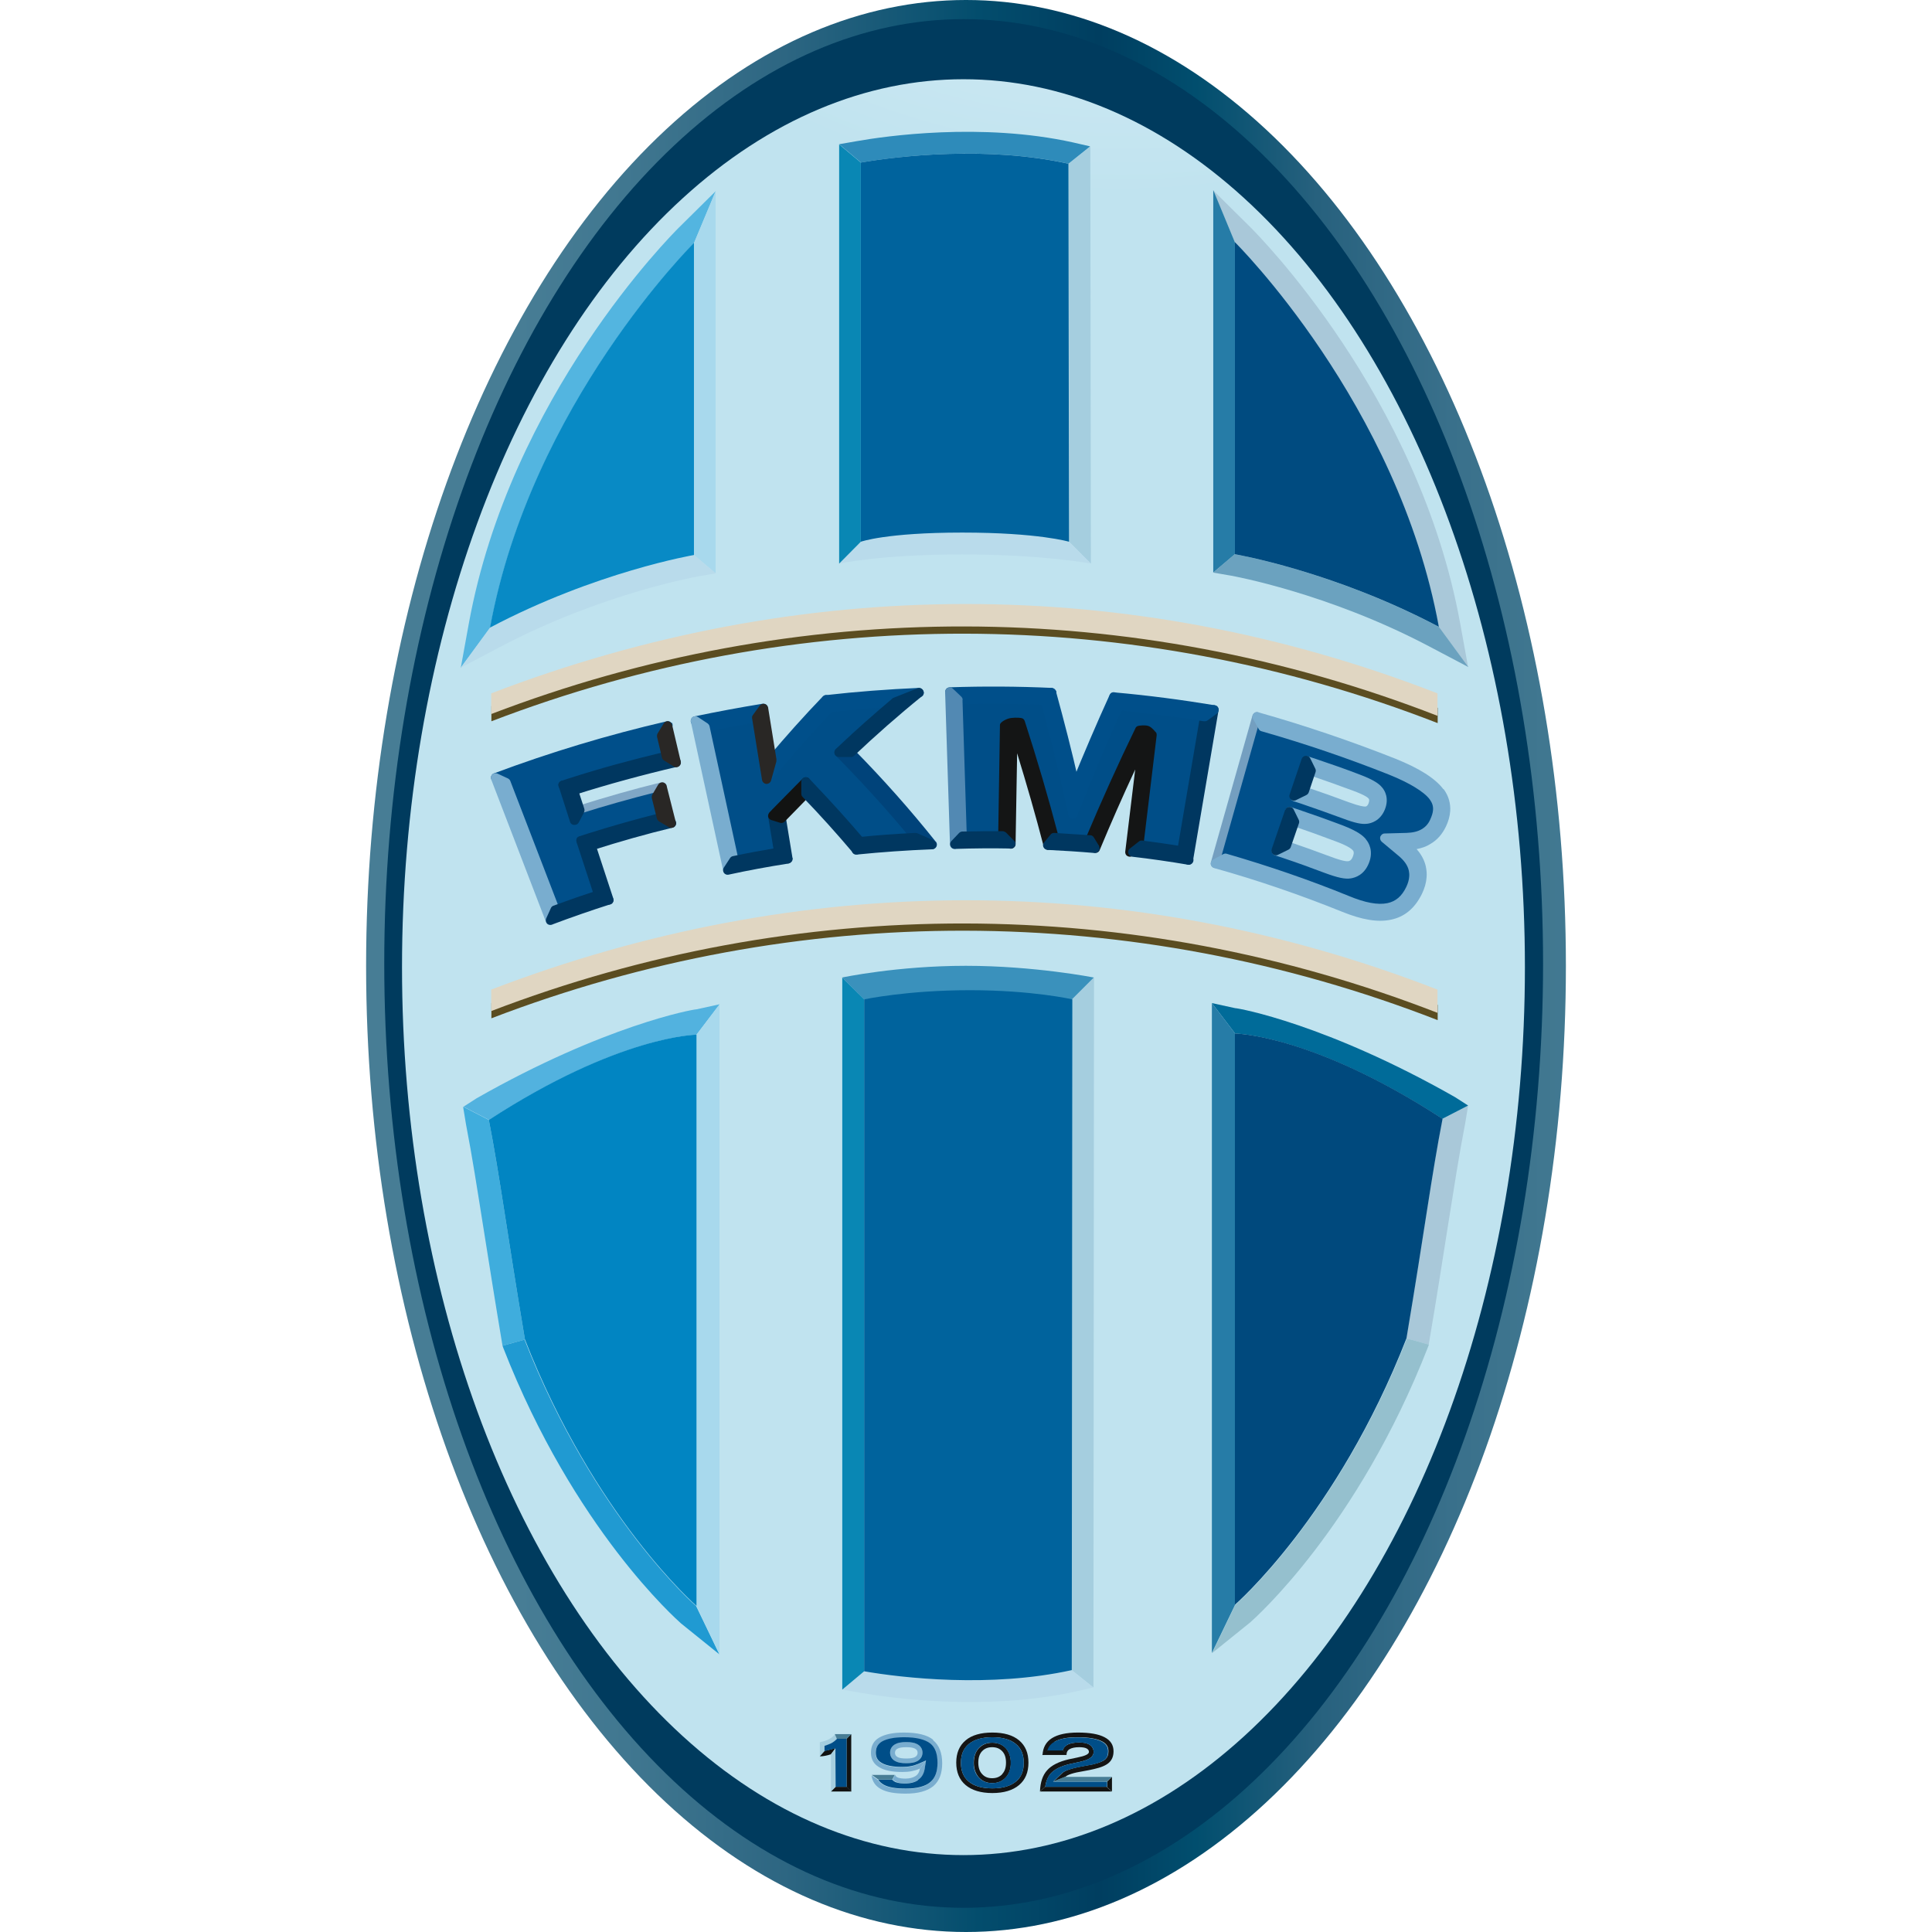 <?xml version="1.0" encoding="utf-8"?>
<svg xmlns="http://www.w3.org/2000/svg" height="99" viewBox="0 0 99 99" width="99">
  <defs>
    <style>.gb{fill:#2d6085;}.gb,.gc,.gd,.ge,.gf,.gg,.gh,.gi,.gj,.gk,.gl,.gm,.gn,.go,.gp,.gq,.gr,.gs,.gt,.gu,.gv,.gw,.gx,.gy,.gz,.ha,.hb,.hc,.hd,.he,.hf,.hg,.hh,.hi,.hj,.hk,.hl,.hm,.hn,.ho,.hp,.hq,.hr,.hs,.ht,.hu,.hv,.hw,.hx,.hy,.hz,.ia,.ib,.ic,.id,.ie,.if,.ig,.ih,.ii,.ij,.ik,.il,.im,.in,.io,.ip,.iq,.ir,.is,.it,.iu,.iv,.iw,.ix,.iy,.iz,.ja,.jb,.jc,.jd,.je{stroke-width:0px;}.gc{fill:#53b5e0;}.gd{fill:#b9dbeb;}.ge{fill:#121312;}.gf{fill:none;}.gg{fill:#3a91bc;}.gh{fill:#a8d9ed;}.gi{fill:#004b72;}.gj{fill:#004b80;}.gk{fill:#3faddd;}.gl{fill:#267ca7;}.gm{fill:#5289b3;}.gn{fill:#6ba2bf;}.go{fill:#209ad2;}.gp{fill:#004e88;}.gq{fill:#80a7c6;}.gr{fill:#006b99;}.gs{fill:#111211;}.gt{fill:#00437a;}.gu{fill:#477d95;}.gv{fill:#00497d;}.gw{fill:#2e8bba;}.gx{fill:#0185c2;}.gy{fill:#088ac5;}.gz{fill:#00639d;}.ha{fill:#00335b;}.hb{fill:#141515;}.hc{fill:#004f8a;}.hd{fill:#003760;}.he{fill:#a9c8d9;}.hf{fill:#749fc0;}.hg{fill:#95c0ce;}.hh{fill:#003b5e;}.hi{fill:#fff;}.jf{opacity:0;}.hj{fill:#0987b4;}.hk{fill:#52b2df;}.hl{fill:url(#es);}.hm{fill:url(#fr);}.hn{fill:url(#fb);}.ho{fill:url(#fx);}.hp{fill:url(#fv);}.hq{fill:url(#fl);}.hr{fill:url(#fj);}.hs{fill:url(#ek);}.ht{fill:url(#ee);}.hu{fill:url(#eg);}.hv{fill:url(#ez);}.hw{fill:url(#eu);}.hx{fill:url(#ei);}.hy{fill:url(#ew);}.hz{fill:url(#fz);}.ia{fill:url(#ft);}.ib{fill:url(#fd);}.ic{fill:url(#ff);}.id{fill:url(#fh);}.ie{fill:url(#ec);}.if{fill:url(#dn);}.ig{fill:url(#db);}.ih{fill:url(#dh);}.ii{fill:url(#dj);}.ij{fill:url(#df);}.ik{fill:url(#dd);}.il{fill:url(#dv);}.im{fill:url(#dt);}.in{fill:url(#dx);}.io{fill:url(#dr);}.ip{fill:url(#bd);}.iq{fill:url(#bf);}.ir{fill:url(#bm);}.is{fill:url(#bh);}.it{fill:url(#bk);}.iu{fill:url(#cl);}.iv{fill:url(#by);}.iw{fill:url(#bv);}.ix{fill:url(#cb);}.iy{fill:url(#ci);}.iz{fill:url(#cd);}.ja{fill:url(#cn);}.jb{fill:url(#cz);}.jc{fill:url(#f);}.jd{fill:url(#j);}.je{fill:#a5cedf;}</style>
    <linearGradient gradientTransform="translate(-831.26 8562.39) scale(.55 -.55)" gradientUnits="userSpaceOnUse" id="f" x1="1559.66" x2="1672.47" y1="15619.86" y2="15619.86">
      <stop offset="0" stop-color="#477d95"/>
      <stop offset=".09" stop-color="#407790"/>
      <stop offset=".22" stop-color="#2d6682"/>
      <stop offset=".38" stop-color="#034d6d"/>
      <stop offset=".48" stop-color="#003e60"/>
      <stop offset=".56" stop-color="#014e6e"/>
      <stop offset=".66" stop-color="#27617e"/>
      <stop offset=".77" stop-color="#39708b"/>
      <stop offset=".88" stop-color="#437a92"/>
      <stop offset="1" stop-color="#477d95"/>
    </linearGradient>
    <radialGradient cx="1615.83" cy="15619.76" fx="1615.83" fy="15619.76" gradientTransform="translate(-831.26 8562.39) scale(.55 -.55)" gradientUnits="userSpaceOnUse" id="j" r="69.84">
      <stop offset="0" stop-color="#e9f5fb"/>
      <stop offset=".28" stop-color="#e4f3f9"/>
      <stop offset=".67" stop-color="#d3ebf5"/>
      <stop offset="1" stop-color="#c0e3ef"/>
    </radialGradient>
    <linearGradient gradientTransform="translate(-831.26 8562.39) scale(.55 -.55)" gradientUnits="userSpaceOnUse" id="bd" x1="1607.14" x2="1613.85" y1="15544.94" y2="15544.94">
      <stop offset="0" stop-color="#79adcf"/>
      <stop offset=".06" stop-color="#73a7ca"/>
      <stop offset=".13" stop-color="#6595ba"/>
      <stop offset=".22" stop-color="#4f7ba1"/>
      <stop offset=".32" stop-color="#315a82"/>
      <stop offset=".42" stop-color="#003a63"/>
      <stop offset=".43" stop-color="#003760"/>
      <stop offset=".98" stop-color="#141515"/>
    </linearGradient>
    <linearGradient href="#bd" id="bf" x1="1608.92" x2="1611.97" y1="15545.89" y2="15545.89"/>
    <linearGradient gradientTransform="translate(-831.26 8562.39) scale(.55 -.55)" gradientUnits="userSpaceOnUse" id="bh" x1="1609.14" x2="1612.29" y1="15544.07" y2="15544.07">
      <stop offset="0" stop-color="#79adcf"/>
      <stop offset=".2" stop-color="#78abcd"/>
      <stop offset=".29" stop-color="#73a4c4"/>
      <stop offset=".35" stop-color="#6c98b5"/>
      <stop offset=".4" stop-color="#6287a0"/>
      <stop offset=".45" stop-color="#557387"/>
      <stop offset=".49" stop-color="#465c6c"/>
      <stop offset=".53" stop-color="#36444f"/>
      <stop offset=".57" stop-color="#252c33"/>
      <stop offset=".58" stop-color="#1e242a"/>
      <stop offset=".84" stop-color="#004f8a"/>
      <stop offset="1" stop-color="#79adcf"/>
    </linearGradient>
    <linearGradient href="#bd" id="bk" x1="1625.55" x2="1625.55" y1="15546.87" y2="15542.25"/>
    <linearGradient href="#bd" id="bm" x1="1625.26" x2="1627.62" y1="15547.94" y2="15543.85"/>
    <radialGradient cx="1615.91" cy="15619.74" fx="1615.91" fy="15619.74" gradientTransform="translate(-831.26 8562.39) scale(.55 -.55)" gradientUnits="userSpaceOnUse" id="bv" r="31.65">
      <stop offset="0" stop-color="#49422c"/>
      <stop offset=".29" stop-color="#4c432b"/>
      <stop offset=".67" stop-color="#534727"/>
      <stop offset="1" stop-color="#5b4d21"/>
    </radialGradient>
    <radialGradient cx="1615.92" cy="15620.75" fx="1615.92" fy="15620.75" gradientTransform="translate(-831.26 8562.39) scale(.55 -.55)" gradientUnits="userSpaceOnUse" id="by" r="31.68">
      <stop offset="0" stop-color="#ceb135"/>
      <stop offset=".13" stop-color="#cfb23c"/>
      <stop offset=".29" stop-color="#d0b54d"/>
      <stop offset=".49" stop-color="#d4bc67"/>
      <stop offset=".7" stop-color="#d8c589"/>
      <stop offset=".92" stop-color="#ded1b3"/>
      <stop offset="1" stop-color="#e0d6c2"/>
    </radialGradient>
    <linearGradient href="#bd" id="cb" x1="1616.22" x2="1620.85" y1="15547.26" y2="15542.63"/>
    <linearGradient href="#bd" id="cd" x1="1615.26" x2="1621.81" y1="15546.14" y2="15543.75"/>
    <radialGradient cy="15647.66" fy="15647.66" href="#bv" id="ci" r="31.65"/>
    <radialGradient cy="15648.63" fy="15648.63" href="#by" id="cl" r="31.68"/>
    <linearGradient gradientTransform="translate(-831.26 8562.39) scale(.55 -.55)" gradientUnits="userSpaceOnUse" id="cn" x1="1652.78" x2="1651.86" y1="15641.56" y2="15639.02">
      <stop offset=".26" stop-color="#79adcf"/>
      <stop offset=".57" stop-color="#78accf"/>
      <stop offset=".69" stop-color="#72a6cb"/>
      <stop offset=".77" stop-color="#689cc4"/>
      <stop offset=".83" stop-color="#5a8fba"/>
      <stop offset=".89" stop-color="#467eae"/>
      <stop offset=".94" stop-color="#2c6a9f"/>
      <stop offset=".98" stop-color="#00558e"/>
      <stop offset="1" stop-color="#004f8a"/>
    </linearGradient>
    <linearGradient gradientTransform="translate(-831.26 8562.39) scale(.55 -.55)" gradientUnits="userSpaceOnUse" id="cz" x1="1579.42" x2="1588.79" y1="15632.49" y2="15632.49">
      <stop offset=".13" stop-color="#003760"/>
      <stop offset="1" stop-color="#292725"/>
    </linearGradient>
    <linearGradient gradientTransform="translate(-831.26 8562.39) scale(.55 -.55)" gradientUnits="userSpaceOnUse" id="db" x1="1587.27" x2="1587.88" y1="15637.09" y2="15633.02">
      <stop offset="0" stop-color="#003760"/>
      <stop offset=".94" stop-color="#292725"/>
    </linearGradient>
    <linearGradient href="#cz" id="dd" x1="1577.74" x2="1589.25" y1="15637.97" y2="15637.97"/>
    <linearGradient gradientTransform="translate(-831.26 8562.39) scale(.55 -.55)" gradientUnits="userSpaceOnUse" id="df" x1="1579.36" x2="1580.03" y1="15641.85" y2="15639.65">
      <stop offset="0" stop-color="#b8d6e3"/>
      <stop offset=".41" stop-color="#b7d5e2"/>
      <stop offset=".55" stop-color="#b0cfdf"/>
      <stop offset=".66" stop-color="#a4c3d7"/>
      <stop offset=".74" stop-color="#94b3ce"/>
      <stop offset=".81" stop-color="#7e9fc1"/>
      <stop offset=".88" stop-color="#6388b1"/>
      <stop offset=".93" stop-color="#3f6ea0"/>
      <stop offset=".98" stop-color="#00558e"/>
      <stop offset="1" stop-color="#004f8a"/>
    </linearGradient>
    <linearGradient gradientTransform="translate(-831.26 8562.39) scale(.55 -.55)" gradientUnits="userSpaceOnUse" id="dh" x1="1587.96" x2="1588.28" y1="15642.7" y2="15638.27">
      <stop offset="0" stop-color="#003760"/>
      <stop offset=".62" stop-color="#292725"/>
    </linearGradient>
    <linearGradient gradientTransform="translate(-831.26 8562.39) scale(.55 -.55)" gradientUnits="userSpaceOnUse" id="dj" x1="1571.38" x2="1577.85" y1="15630.86" y2="15630.86">
      <stop offset="0" stop-color="#79adcf"/>
      <stop offset=".43" stop-color="#78accf"/>
      <stop offset=".58" stop-color="#72a6cb"/>
      <stop offset=".69" stop-color="#689cc4"/>
      <stop offset=".78" stop-color="#5a8fba"/>
      <stop offset=".85" stop-color="#467eae"/>
      <stop offset=".92" stop-color="#2c6a9f"/>
      <stop offset=".98" stop-color="#00558e"/>
      <stop offset="1" stop-color="#004f8a"/>
    </linearGradient>
    <linearGradient href="#db" id="dn" x1="1576.54" x2="1582.92" y1="15625.36" y2="15625.36"/>
    <linearGradient href="#df" id="dr" x1="1593.25" x2="1593.98" y1="15646.78" y2="15642.62"/>
    <linearGradient href="#dj" id="dt" x1="1590.2" x2="1594.69" y1="15635.89" y2="15635.89"/>
    <linearGradient href="#db" id="dv" x1="1593.24" x2="1599.76" y1="15629.72" y2="15629.72"/>
    <linearGradient href="#dh" id="dx" x1="1597.46" x2="1599.76" y1="15631.97" y2="15631.97"/>
    <linearGradient href="#db" id="ec" x1="1605.34" x2="1613.31" y1="15631.37" y2="15631.37"/>
    <linearGradient href="#df" id="ee" x1="1607.17" x2="1607.35" y1="15647.05" y2="15644.5"/>
    <linearGradient gradientTransform="translate(-831.26 8562.39) scale(.55 -.55)" gradientUnits="userSpaceOnUse" id="eg" x1="1598.91" x2="1601.73" y1="15642.19" y2="15639.82">
      <stop offset="0" stop-color="#b8d6e3"/>
      <stop offset=".12" stop-color="#b2d0e0"/>
      <stop offset=".29" stop-color="#a1c0d6"/>
      <stop offset=".48" stop-color="#85a5c5"/>
      <stop offset=".69" stop-color="#5c83af"/>
      <stop offset=".91" stop-color="#215d94"/>
      <stop offset="1" stop-color="#004f8a"/>
    </linearGradient>
    <linearGradient href="#dh" id="ei" x1="1596.11" x2="1597.43" y1="15641.08" y2="15640.68"/>
    <linearGradient href="#dh" id="ek" x1="1603.69" x2="1612.08" y1="15642.75" y2="15642.75"/>
    <linearGradient href="#db" id="es" x1="1635.93" x2="1639.82" y1="15636.88" y2="15636.88"/>
    <linearGradient href="#df" id="eu" x1="1635.02" x2="1634.59" y1="15647.23" y2="15643.78"/>
    <linearGradient href="#df" id="ew" x1="1619.32" x2="1619.32" y1="15648.37" y2="15645.06"/>
    <linearGradient href="#eg" id="ez" x1="1626.99" x2="1628.52" y1="15640.19" y2="15639.42"/>
    <linearGradient gradientTransform="translate(-831.26 8562.39) scale(.55 -.55)" gradientUnits="userSpaceOnUse" id="fb" x1="1630.57" x2="1624.24" y1="15644.13" y2="15639.14">
      <stop offset="0" stop-color="#b8d6e3"/>
      <stop offset=".17" stop-color="#b5d3e2"/>
      <stop offset=".33" stop-color="#abc9db"/>
      <stop offset=".48" stop-color="#99b8d1"/>
      <stop offset=".62" stop-color="#7fa0c1"/>
      <stop offset=".76" stop-color="#5e84af"/>
      <stop offset=".9" stop-color="#326599"/>
      <stop offset="1" stop-color="#004f8a"/>
    </linearGradient>
    <linearGradient gradientTransform="translate(-831.26 8562.39) scale(.55 -.55)" gradientUnits="userSpaceOnUse" id="fd" x1="1619.09" x2="1624.78" y1="15637.01" y2="15637.01">
      <stop offset="0" stop-color="#141515"/>
      <stop offset=".22" stop-color="#003760"/>
      <stop offset=".29" stop-color="#17466f"/>
      <stop offset=".43" stop-color="#3d6a90"/>
      <stop offset=".56" stop-color="#5b8db0"/>
      <stop offset=".69" stop-color="#74accc"/>
      <stop offset=".81" stop-color="#87c2e1"/>
      <stop offset=".91" stop-color="#93d1ee"/>
      <stop offset="1" stop-color="#97d6f2"/>
    </linearGradient>
    <linearGradient href="#db" id="ff" x1="1614.55" x2="1620.71" y1="15631.71" y2="15631.71"/>
    <linearGradient href="#bd" id="fh" x1="1634.31" x2="1626.54" y1="15636.31" y2="15636.31"/>
    <linearGradient href="#db" id="fj" x1="1623.32" x2="1628.64" y1="15631.44" y2="15631.44"/>
    <linearGradient href="#db" id="fl" x1="1631.29" x2="1637.42" y1="15630.52" y2="15630.52"/>
    <linearGradient gradientTransform="translate(-1062.91 8620.32) rotate(4.47) scale(.55 -.55)" gradientUnits="userSpaceOnUse" id="fr" x1="843.87" x2="842.57" y1="15853.64" y2="15859.54">
      <stop offset="0" stop-color="#79adcf"/>
      <stop offset=".07" stop-color="#75a8cb"/>
      <stop offset=".16" stop-color="#6a9bbf"/>
      <stop offset=".24" stop-color="#5886ac"/>
      <stop offset=".33" stop-color="#416c93"/>
      <stop offset=".43" stop-color="#244f77"/>
      <stop offset=".51" stop-color="#003760"/>
      <stop offset=".79" stop-color="#141515"/>
    </linearGradient>
    <linearGradient href="#fr" id="ft" x1="841.57" x2="844.07" y1="15847.8" y2="15855.86"/>
    <linearGradient gradientTransform="translate(-1062.91 8620.32) rotate(4.47) scale(.55 -.55)" gradientUnits="userSpaceOnUse" id="fv" x1="839.43" x2="845.91" y1="15869.8" y2="15837.43">
      <stop offset="0" stop-color="#79adcf"/>
      <stop offset=".02" stop-color="#6397c0"/>
      <stop offset=".05" stop-color="#336ea2"/>
      <stop offset=".08" stop-color="#005790"/>
      <stop offset=".09" stop-color="#004f8a"/>
      <stop offset=".12" stop-color="#195e96"/>
      <stop offset=".17" stop-color="#477eae"/>
      <stop offset=".22" stop-color="#6397c0"/>
      <stop offset=".26" stop-color="#73a7cb"/>
      <stop offset=".29" stop-color="#79adcf"/>
      <stop offset=".39" stop-color="#78abcd"/>
      <stop offset=".43" stop-color="#73a4c4"/>
      <stop offset=".46" stop-color="#6c98b5"/>
      <stop offset=".49" stop-color="#6287a0"/>
      <stop offset=".51" stop-color="#557387"/>
      <stop offset=".54" stop-color="#465c6c"/>
      <stop offset=".56" stop-color="#36444f"/>
      <stop offset=".57" stop-color="#252c33"/>
      <stop offset=".58" stop-color="#1e242a"/>
      <stop offset=".84" stop-color="#004f8a"/>
      <stop offset="1" stop-color="#79adcf"/>
    </linearGradient>
    <linearGradient gradientTransform="translate(-1062.91 8620.32) rotate(4.47) scale(.55 -.55)" href="#dh" id="fx" x1="837.64" x2="840.03" y1="15851.71" y2="15851.71"/>
    <linearGradient gradientTransform="translate(-1062.91 8620.32) rotate(4.47) scale(.55 -.55)" gradientUnits="userSpaceOnUse" id="fz" x1="838.92" x2="841.21" y1="15856.78" y2="15856.78">
      <stop offset=".14" stop-color="#003760"/>
      <stop offset=".62" stop-color="#292725"/>
    </linearGradient>
  </defs>
  <g id="a">
    <g class="jf">
      <rect class="hi" height="99" width="99" x="0" y="-.05"/>
    </g>
  </g>
  <g id="b">
    <g id="d">
      <g id="e">
        <ellipse class="jc" cx="49.5" cy="49.5" id="g" rx="30.74" ry="49.5"/>
        <g id="h">
          <ellipse class="hh" cx="49.38" cy="49.37" id="i" rx="29.69" ry="48.39"/>
          <ellipse class="jd" cx="49.37" cy="49.56" id="k" rx="28.77" ry="45.5"/>
        </g>
      </g>
      <g id="l">
        <path class="gc" d="M35.56,12.46l1.12-2.67-1.9,1.88c-.35.35-8.64,8.65-10.76,20.3l-.41,2.26,1.51-2.06c2.09-11.44,10.45-19.71,10.45-19.71Z" id="m"/>
        <polygon class="gh" id="n" points="36.67 28.44 36.67 9.79 35.56 12.46 35.56 28.44 36.67 29.38 36.67 28.44"/>
        <path class="gd" d="M25.11,32.16l-1.51,2.06,2.03-1.07c5.17-2.73,10.07-3.6,10.12-3.61l.93-.16-1.11-.94s-5.04.86-10.45,3.72Z" id="o"/>
        <path class="gy" d="M25.11,32.16c5.41-2.86,10.45-3.72,10.45-3.72v-15.99s-8.36,8.27-10.45,19.71Z" id="p"/>
      </g>
      <g id="q">
        <path class="je" d="M54.78,27.76l1.12,1.12-.03-21.38-1.11.89c0,4,.03,19.37.03,19.37Z" id="r"/>
        <path class="gw" d="M54.75,8.39l1.11-.89-.87-.2c-4.69-1.04-9.66-.32-11.07-.07l-.92.16,1.12.94c1.94-.34,6.49-.86,10.64.06Z" id="s"/>
        <path class="gd" d="M54.78,27.76s-1.86-1.88-5.58-1.88c-1.57,0-5.08,1.88-5.08,1.88l-1.12,1.12s2.12-.47,6.28-.47,6.62.47,6.62.47l-1.12-1.12Z" id="t"/>
        <polygon class="hj" id="u" points="44.11 27.76 44.11 8.33 43 7.4 43 28.88 44.11 27.76"/>
        <path class="gz" d="M44.11,8.33v19.43s1.29-.47,5.2-.47,5.47.47,5.47.47c0,0-.03-15.37-.03-19.37-4.15-.92-8.7-.4-10.64-.06Z" id="v"/>
      </g>
      <g id="w">
        <path class="he" d="M63.28,12.42l-1.12-2.67,1.9,1.88c.35.35,8.64,8.65,10.76,20.3l.41,2.26-1.51-2.06c-2.09-11.44-10.45-19.71-10.45-19.71Z" id="x"/>
        <polygon class="gl" id="y" points="62.17 28.4 62.17 9.74 63.28 12.42 63.28 28.4 62.17 29.34 62.17 28.4"/>
        <path class="gn" d="M73.73,32.12l1.51,2.06-2.03-1.07c-5.18-2.73-10.07-3.6-10.12-3.61l-.93-.16,1.11-.94s5.04.86,10.45,3.72Z" id="z"/>
        <path class="gj" d="M73.73,32.12c-5.41-2.86-10.45-3.72-10.45-3.72v-15.99s8.36,8.27,10.45,19.71Z" id="aa"/>
      </g>
      <g id="ab">
        <path class="je" d="M54.94,51.21l1.12-1.12-.03,36.38-1.11-.89c0-4,.03-34.37.03-34.37Z" id="ac"/>
        <path class="gd" d="M54.91,85.58l1.11.89-.87.2c-4.69,1.04-9.66.32-11.07.07l-.92-.16,1.12-.94c1.94.34,6.49.86,10.64-.06h0Z" id="ad"/>
        <path class="gg" d="M54.94,51.21h-10.67l-1.12-1.12s2.82-.6,6.34-.6,6.56.6,6.56.6l-1.12,1.12Z" id="ae"/>
        <polygon class="hj" id="af" points="44.28 51.21 44.28 85.64 43.16 86.58 43.16 50.1 44.28 51.21"/>
        <path class="gz" d="M44.28,85.64v-34.43s2.2-.47,5.42-.47,5.25.47,5.25.47c0,0-.03,30.37-.03,34.37-4.15.92-8.7.4-10.64.06Z" id="ag"/>
      </g>
      <g id="ah">
        <path class="gk" d="M25.05,57.39l-1.32-.68.15.91c.32,1.65.57,3.28.9,5.35.26,1.63.55,3.48.95,5.87l.02.12,1.15-.32c-.93-5.53-1.28-8.32-1.85-11.25Z" id="ai"/>
        <path class="hk" d="M35.69,53.02l1.19-1.56-1.19.26c-.18,0-4.7.82-11.27,4.56l-.67.43,1.32.68c6.67-4.33,10.64-4.37,10.64-4.37Z" id="aj"/>
        <path class="go" d="M26.9,68.64l-1.15.32.04.11c3.62,9.28,8.89,13.92,9.11,14.12l1.96,1.58-1.19-2.47s-5.23-4.54-8.79-13.65Z" id="ak"/>
        <polygon class="gh" id="al" points="36.87 51.46 35.69 53.02 35.69 82.29 36.87 84.77 36.87 51.46"/>
        <path class="gx" d="M26.9,68.64c3.56,9.12,8.79,13.65,8.79,13.65v-29.27s-3.97.03-10.64,4.37c.57,2.93.92,5.72,1.85,11.25Z" id="am"/>
      </g>
      <g id="an">
        <path class="he" d="M73.92,57.33l1.31-.68-.15.91c-.32,1.65-.57,3.28-.9,5.35-.26,1.63-.54,3.48-.95,5.87l-.02.12-1.15-.32c.93-5.53,1.29-8.32,1.85-11.25Z" id="ao"/>
        <path class="gr" d="M63.29,52.96l-1.19-1.56,1.19.26c.18,0,4.7.82,11.27,4.56l.67.43-1.32.68c-6.67-4.33-10.64-4.37-10.64-4.37h0Z" id="ap"/>
        <path class="hg" d="M72.07,68.58l1.15.32-.04.11c-3.62,9.28-8.89,13.92-9.11,14.12l-1.96,1.58,1.19-2.47s5.23-4.54,8.79-13.65h0Z" id="aq"/>
        <polygon class="gl" id="ar" points="62.1 51.4 63.29 52.96 63.29 82.23 62.1 84.7 62.1 51.4"/>
        <path class="gv" d="M72.07,68.58c-3.56,9.12-8.79,13.65-8.79,13.65v-29.27s3.97.03,10.64,4.37c-.57,2.93-.92,5.72-1.85,11.25h0Z" id="as"/>
      </g>
      <path class="je" d="M42.59,89.33c.12-.06.21-.14.3-.23l-.1-.24c-.08.11-.18.19-.31.26s-.29.12-.47.15l.24.19c.12-.03.24-.07.34-.13Z" id="at"/>
      <path class="gs" d="M43.38,89.1v2.46l.24.24v-2.94l-.24.24Z" id="au"/>
      <path class="gu" d="M43.38,89.1l.24-.24h-.84l.1.24h.49Z" id="av"/>
      <path class="je" d="M42.25,89.46l-.24-.19v.74l.24-.27v-.27Z" id="aw"/>
      <path class="gs" d="M42.25,89.73l-.24.27h0c.09,0,.18-.01.28-.03.09-.02.19-.04.29-.08l.23-.31s-.53.14-.56.14Z" id="ax"/>
      <path class="gs" d="M42.82,91.56l-.24.24h1.05l-.24-.24h-.56Z" id="ay"/>
      <path class="je" d="M42.82,89.9v-.31s-.24.31-.24.31v1.9l.24-.24c0-.37,0-1.66,0-1.66Z" id="az"/>
      <path class="gp" d="M42.59,89.33c-.1.05-.22.09-.34.13v.27s.56-.14.56-.14v.31s.01,1.29.01,1.66h.56v-2.46h-.49c-.09.09-.18.17-.3.23Z" id="ba"/>
      <path class="gf" d="M46.88,89.59c-.1-.05-.24-.07-.44-.07s-.35.02-.44.07c-.1.05-.14.12-.14.22s.05.18.14.22c.1.05.24.07.44.07s.35-.02.44-.07c.1-.05.14-.12.14-.22s-.05-.17-.14-.22Z" id="bb"/>
      <path class="gu" d="M45.72,91.19l.13-.24h-1.18l.34.24h.71Z" id="bc"/>
      <path class="ip" d="M47.82,89.15c-.31-.25-.81-.37-1.5-.37-.56,0-.98.09-1.27.26s-.42.43-.42.78c0,.32.14.57.41.73.27.17.67.25,1.19.25.17,0,.33-.01.48-.04.15-.03.29-.07.42-.13l.31-.4-.41.18c-.11.05-.24.09-.37.11-.13.03-.28.04-.44.04-.47,0-.83-.07-1.06-.21-.2-.12-.29-.29-.29-.52,0-.26.1-.44.31-.57.24-.15.63-.22,1.14-.22.63,0,1.08.11,1.34.32.25.2.37.52.37.99s-.12.78-.37.99c-.26.22-.68.33-1.25.33-.51,0-.89-.07-1.14-.2-.12-.07-.21-.15-.27-.25l-.34-.24c.04.31.2.55.49.7.29.16.71.23,1.26.23.63,0,1.1-.13,1.41-.38.31-.26.46-.65.46-1.18s-.16-.93-.47-1.18h0Z" id="be"/>
      <path class="iq" d="M46.99,89.37c-.13-.07-.31-.1-.55-.1s-.42.03-.55.1c-.18.09-.28.25-.28.44s.1.35.28.44c.13.07.31.1.55.1s.42-.03.55-.1c.18-.09.28-.25.28-.44s-.1-.35-.28-.44ZM46.88,90.04c-.1.05-.24.07-.44.07s-.35-.02-.44-.07c-.09-.05-.14-.12-.14-.22s.05-.18.14-.22c.1-.05.24-.07.44-.07s.34.02.44.07c.1.05.14.12.14.22s-.05.17-.14.22Z" id="bg"/>
      <path class="is" d="M45.93,91.32c.11.04.26.06.46.06.28,0,.49-.06.66-.17.18-.12.29-.31.33-.55l.07-.44-.31.4c-.03.18-.1.31-.23.39-.12.08-.3.13-.52.13-.16,0-.29-.02-.37-.05-.08-.03-.14-.08-.15-.15l-.13.24c.05.06.12.1.2.13h0Z" id="bi"/>
      <path class="gp" d="M47.04,91.22c-.16.11-.38.17-.66.17-.2,0-.35-.02-.46-.06-.08-.03-.15-.08-.2-.13h-.71c.06.1.15.18.27.25.25.14.63.2,1.14.2.57,0,.99-.11,1.25-.33.25-.21.37-.53.37-.99s-.12-.79-.37-.99c-.27-.21-.72-.32-1.34-.32-.51,0-.9.08-1.14.22-.21.13-.31.31-.31.57,0,.24.09.4.29.52.23.14.59.21,1.06.21.16,0,.3-.01.44-.04.13-.02.25-.06.37-.11l.41-.18-.07.44c-.04.24-.15.43-.33.55h0ZM46.99,90.25c-.13.07-.31.1-.55.1s-.42-.03-.55-.1c-.18-.09-.28-.25-.28-.44s.1-.35.28-.44c.13-.07.31-.1.55-.1s.42.03.55.1c.18.09.28.25.28.44s-.1.35-.28.44Z" id="bj"/>
      <path class="it" d="M53.84,90.88c.19-.21.52-.38.99-.49,0,0,.42-.09.42-.09.39-.08.79-.2.79-.53,0-.17-.1-.32-.27-.4-.12-.06-.27-.08-.48-.08-.27,0-.47.04-.62.13-.11.07-.18.16-.22.28l.2.23c0-.14.05-.24.16-.3.1-.06.27-.1.49-.1.16,0,.29.02.37.06.08.04.13.1.13.18,0,.12-.2.21-.6.29-.18.04-.32.07-.43.09-.52.12-.89.31-1.11.56-.23.25-.35.61-.37,1.09l.27-.24c.04-.29.14-.52.28-.68h0Z" id="bl"/>
      <path class="ir" d="M54.01,89.27c.26-.17.67-.25,1.21-.25s.98.07,1.25.21c.23.12.33.28.33.51,0,.18-.05.3-.15.4-.08.08-.26.18-.65.27l-.54.1c-.73.13-.94.26-1.04.36l-.44.42.61-.24c.11-.11.42-.21.92-.29.24-.04.42-.08.55-.11.36-.08.62-.19.77-.33.15-.14.23-.33.23-.58,0-.32-.15-.56-.46-.72-.3-.16-.76-.24-1.36-.24s-1.04.1-1.34.29c-.3.19-.46.48-.48.87l.29-.24c.05-.18.16-.31.32-.42Z" id="bn"/>
      <path class="gs" d="M53.69,89.69l-.29.24h1.26s-.2-.24-.2-.24h-.78Z" id="bo"/>
      <path class="gu" d="M53.96,91.29h2.77l.24-.24h-2.41l-.61.24Z" id="bp"/>
      <path class="gs" d="M56.73,91.56h-.02l.27.24v-.75l-.24.24c0,.11,0,.15,0,.26Z" id="bq"/>
      <path class="gs" d="M53.56,91.56l-.27.24h3.68l-.27-.24h-3.15Z" id="br"/>
      <path class="gp" d="M55.44,90.52l.54-.1c.39-.09.57-.19.65-.27.1-.09.15-.22.15-.4,0-.23-.1-.39-.33-.51-.27-.14-.69-.21-1.25-.21s-.95.08-1.21.25c-.16.1-.27.24-.32.42h.78c.04-.11.12-.21.22-.28.14-.09.35-.13.62-.13.2,0,.36.03.48.08.17.08.27.23.27.4,0,.33-.4.45-.79.53,0,0-.42.09-.42.09-.46.11-.8.27-.99.49-.15.16-.24.39-.28.68h3.17v-.26h-2.77l.44-.42c.1-.1.32-.23,1.04-.36h0Z" id="bs"/>
      <g id="bt">
        <g id="bu">
          <path class="iw" d="M73.66,52.27c-15.64-6.08-32.82-6.1-48.48-.09,0-.23,0-.55,0-.78,15.82-6.07,32.7-6.05,48.49.09,0,.23,0,.55,0,.78Z" id="bw"/>
        </g>
        <g id="bx">
          <path class="iv" d="M73.66,51.9c-15.64-6.08-32.82-6.1-48.49-.09,0-.23,0-.87,0-1.1,15.82-6.07,32.7-6.14,48.49,0,0,.23,0,.96,0,1.19Z" id="bz"/>
        </g>
      </g>
      <path class="gf" d="M50.85,89.54c-.22,0-.39.07-.52.21-.13.14-.19.33-.19.58s.06.44.19.58c.13.14.3.22.52.22s.39-.07.52-.21.19-.34.19-.58-.06-.44-.19-.58-.3-.21-.52-.21h0Z" id="ca"/>
      <path class="ix" d="M52.22,89.18c-.32-.27-.78-.4-1.37-.4s-1.05.13-1.37.4c-.32.27-.48.65-.48,1.14s.16.88.48,1.15c.32.27.78.41,1.37.41s1.05-.14,1.37-.41c.32-.27.48-.65.48-1.15s-.16-.87-.48-1.14ZM52.06,91.29c-.28.23-.68.35-1.21.35s-.94-.12-1.21-.35c-.27-.22-.4-.54-.4-.96s.13-.73.4-.96c.28-.23.68-.35,1.21-.35s.94.12,1.21.35c.27.22.4.54.4.96s-.13.74-.4.96Z" id="cc"/>
      <path class="iz" d="M51.26,89.38l-.12.21.12-.21c-.12-.05-.26-.08-.41-.08-.29,0-.52.1-.7.29-.17.19-.25.44-.25.74s.09.55.25.74h0c.18.2.41.3.7.3s.52-.1.7-.3c.17-.19.25-.44.25-.74s-.09-.55-.25-.74c-.08-.09-.18-.16-.29-.21ZM51.36,90.91c-.13.14-.3.21-.52.21s-.39-.07-.52-.22c-.13-.14-.19-.34-.19-.58s.06-.44.19-.58c.13-.14.3-.21.52-.21s.39.07.52.21.19.33.19.58-.06.44-.19.58Z" id="ce"/>
      <path class="gp" d="M52.06,89.37c-.28-.23-.68-.35-1.21-.35s-.94.12-1.21.35c-.27.22-.4.54-.4.96s.13.74.4.96c.28.23.68.35,1.21.35s.94-.12,1.21-.35c.27-.22.4-.54.4-.96s-.13-.73-.4-.96ZM51.54,91.07c-.18.2-.41.3-.7.3s-.52-.1-.7-.3h0c-.17-.19-.25-.44-.25-.74s.09-.55.25-.74c.18-.2.41-.29.7-.29.15,0,.29.03.41.08h0s0,0,0,0c.11.05.21.12.29.21.17.19.25.44.25.74,0,.3-.08.55-.25.74Z" id="cf"/>
      <g id="cg">
        <g id="ch">
          <path class="iy" d="M73.66,37.05c-15.64-6.08-32.82-6.1-48.48-.09,0-.23,0-.55,0-.78,15.82-6.07,32.7-6.05,48.49.09,0,.23,0,.55,0,.78Z" id="cj"/>
        </g>
        <g id="ck">
          <path class="iu" d="M73.66,36.68c-15.64-6.08-32.82-6.1-48.49-.09,0-.23,0-.83,0-1.06,15.82-6.07,32.7-6.14,48.49,0,0,.23,0,.92,0,1.15Z" id="cm"/>
        </g>
      </g>
      <path class="ja" d="M73.25,41.28c-.29-.4-1.05-.86-2.07-1.26-2.11-.84-4.31-1.59-6.55-2.23-.06-.02-.11-.06-.14-.11l-.05-.08.03-.09c.02-.06.06-.11.11-.14.05-.03.12-.04.18-.02,2.25.64,4.51,1.31,6.59,2.25,2.05.92,2.03,1.88,1.9,1.7Z" id="co"/>
      <g id="cp">
        <g id="cq">
          <g id="cr">
            <path class="gq" d="M29.83,41.91c1.25-.4,2.53-.76,3.8-1.08l.3-.51c-1.42.35-2.83.75-4.23,1.19l-.27.52.4-.13Z"/>
            <path class="gq" d="M29.43,42.27c-.07,0-.13-.03-.18-.08-.06-.07-.07-.17-.03-.26l.27-.52c.03-.06.08-.1.14-.12,1.39-.44,2.82-.85,4.25-1.2.09-.02.19.01.25.09.06.08.06.18.01.26l-.3.51c-.03.05-.08.09-.15.11-1.33.34-2.61.7-3.79,1.07h0s-.4.13-.4.13c-.02,0-.05.01-.07.01Z"/>
          </g>
          <path class="hc" d="M34.38,38.7l-.25-1.06c-.01-.06-.05-.11-.11-.15-.05-.03-.12-.04-.18-.03-2.7.64-5.39,1.45-8.01,2.41-.06.02-.11.07-.13.12s-.03.12,0,.18l2.51,6.53c.05.12.18.18.3.14.73-.27,1.48-.53,2.23-.77.06-.02.11-.06.14-.12.02-.03.03-.07.03-.11,0-.02,0-.05-.01-.07,0,0-.71-2.17-.83-2.55.09-.03.18-.06.18-.06,1.16-.37,2.41-.72,3.71-1.05.11-.03.18-.12.18-.23,0-.02,0-.04,0-.06l-.26-1.05c-.01-.06-.05-.11-.11-.14s-.12-.04-.18-.03c-1.34.34-2.62.7-3.82,1.08,0,0-.09.03-.17.06-.09-.29-.34-1.06-.44-1.36.09-.03.18-.06.18-.06,1.54-.49,3.19-.94,4.89-1.35.11-.03.18-.12.18-.23,0-.02,0-.04,0-.05h0Z" id="cs"/>
          <g id="ct">
            <path class="hd" d="M28.85,40.23l.58,1.81.27-.52c-.11-.34-.22-.67-.33-1.01l-.53-.27Z"/>
            <path class="hd" d="M29.43,42.27s-.01,0-.02,0c-.09,0-.18-.07-.2-.16l-.58-1.81c-.03-.09,0-.19.07-.25.07-.06.18-.07.26-.03l.53.27c.06.03.1.08.12.14l.33,1.01c.02.06.01.12-.01.18l-.27.52c-.04.08-.12.13-.21.13Z"/>
          </g>
          <g id="cu">
            <path class="hd" d="M31.2,46.12c-.3-.92-.6-1.85-.91-2.77l-.53-.27s.72,2.2.91,2.78l.53.27Z" id="cv"/>
            <path class="hd" d="M29.61,42.89c-.07.06-.1.16-.07.25l.91,2.78c.02.06.06.11.12.14l.53.27c.08.04.19.03.26-.03s.1-.16.07-.25l-.91-2.77c-.02-.06-.06-.11-.12-.14l-.53-.27c-.08-.04-.19-.03-.26.03Z" id="cw"/>
          </g>
          <g id="cx">
            <path class="hb" d="M30.29,43.34c1.36-.43,2.73-.82,4.11-1.16l-.51-.3c-1.25.32-2.5.67-3.73,1.06l-.4.13.53.27Z" id="cy"/>
            <path class="jb" d="M33.84,41.66c-1.31.33-2.57.69-3.74,1.06l-.4.13c-.09.03-.16.11-.16.2,0,.1.04.19.13.23l.53.27c.06.03.12.03.18.01,1.35-.43,2.72-.82,4.09-1.15.09-.02.16-.1.18-.19.01-.09-.03-.19-.11-.24l-.51-.3c-.05-.03-.12-.04-.18-.03Z" id="da"/>
          </g>
          <path class="ig" d="M34.63,42.13l-.47-1.86c-.02-.09-.1-.16-.19-.18-.09-.01-.19.03-.24.11l-.3.51c-.03.05-.04.12-.03.18l.26,1.05c.02.06.05.11.11.15l.51.3c.08.05.18.04.26-.01.08-.06.11-.15.09-.25Z" id="dc"/>
          <path class="ik" d="M34.77,38.86l-.5-.31c-.05-.03-.12-.04-.18-.03-1.71.41-3.37.86-4.92,1.36l-.4.13c-.09.03-.16.11-.16.2,0,.09.04.19.13.23l.53.27c.06.03.12.03.18.02,1.73-.55,3.5-1.03,5.26-1.44.09-.02.16-.1.18-.19.01-.09-.03-.19-.11-.24Z" id="de"/>
          <path class="ij" d="M34.41,37.05c-.06-.08-.15-.11-.24-.09-2.99.69-5.98,1.59-8.86,2.67-.09.03-.15.12-.15.21,0,.09.05.18.14.22l.54.25c.06.03.12.03.18,0,2.6-.96,5.27-1.76,7.95-2.4.06-.01.11-.05.15-.11l.31-.51c.05-.08.05-.18,0-.26Z" id="dg"/>
          <path class="ih" d="M34.88,39.01l-.44-1.87c-.02-.09-.1-.16-.19-.18-.09-.02-.19.03-.24.11l-.31.51c-.03.05-.04.12-.03.18l.25,1.06c.01.06.05.11.11.15l.5.31c.08.05.18.05.26-.01.08-.06.11-.15.09-.24Z" id="di"/>
          <path class="ii" d="M28.66,46.54l-2.51-6.52c-.02-.06-.07-.1-.12-.13l-.54-.25c-.09-.04-.19-.02-.26.04-.07.07-.09.17-.06.26l2.81,7.31c.03.09.12.15.21.15.09,0,.18-.05.22-.14l.24-.53c.03-.06.03-.12,0-.18Z" id="dk"/>
          <g id="dl">
            <path class="hb" d="M30.67,45.85c-.75.25-1.5.5-2.24.78l-.24.53c1-.37,2-.72,3.01-1.04l-.53-.27Z" id="dm"/>
            <path class="if" d="M30.6,45.63c-.76.25-1.51.51-2.24.78-.06.02-.11.07-.13.12l-.24.53c-.04.09-.02.19.04.26.06.07.17.09.25.06.98-.37,1.99-.72,2.99-1.04.09-.03.16-.11.16-.21,0-.1-.04-.19-.13-.23l-.53-.27c-.06-.03-.12-.03-.18-.01Z" id="do"/>
          </g>
        </g>
        <g id="dp">
          <path class="gp" d="M47.1,42.76c-1.17-1.42-2.39-2.79-3.64-4.06,0,0-.07-.07-.13-.13.07-.06.14-.13.14-.13.73-.7,1.57-1.44,2.56-2.27.05-.05.08-.11.08-.18,0-.03,0-.06-.02-.09-.04-.09-.13-.15-.23-.15-1.23.08-2.32.17-3.33.28-.06,0-.11.03-.14.07-.94.99-1.84,1.99-2.68,2.99,0,0-.13.16-.26.31-.12-.72-.43-2.65-.43-2.65,0-.06-.04-.12-.09-.15-.05-.04-.11-.05-.18-.04-.89.15-1.78.31-2.65.49-.06.01-.12.05-.15.1-.03.05-.05.12-.03.18l1.48,6.82c.03.13.15.21.28.18.75-.15,1.51-.3,2.27-.42.12-.02.2-.12.2-.23,0-.01,0-.03,0-.04,0,0-.25-1.55-.29-1.75.03-.03.06-.07.06-.07,0,0,1.25-1.27,1.25-1.27,0,0,.07-.07.13-.13.06.07.13.13.13.13.82.86,1.65,1.78,2.47,2.73.05.06.13.09.2.08.89-.09,1.81-.15,2.84-.21.09,0,.17-.06.2-.14.01-.03.02-.06.02-.09,0-.05-.02-.11-.05-.15h0Z" id="dq"/>
          <path class="io" d="M39.32,36.17c-.05-.08-.14-.12-.24-.11-1.17.19-2.34.41-3.5.65-.09.02-.16.09-.18.19-.02.09.02.19.1.24l.5.33c.05.03.12.05.18.03.87-.18,1.75-.34,2.63-.49.06-.01.12-.04.15-.1l.35-.48c.05-.08.06-.18,0-.26Z" id="ds"/>
          <path class="im" d="M37.84,44.04l-1.48-6.82c-.01-.06-.05-.11-.1-.15l-.5-.33c-.08-.05-.18-.05-.26,0-.08.05-.12.15-.1.24l1.66,7.64c.02.09.09.16.19.18.09.02.19-.02.24-.1l.32-.49c.03-.05.05-.12.03-.18Z" id="du"/>
          <path class="il" d="M40.51,43.82l-.48-.34c-.05-.04-.11-.05-.18-.04-.77.13-1.54.27-2.29.43-.06.01-.12.05-.15.1l-.32.49c-.05.08-.05.18,0,.26.05.08.15.12.24.1,1.01-.22,2.04-.41,3.07-.57.09-.02.17-.09.19-.18.02-.09-.01-.19-.09-.25Z" id="dw"/>
          <path class="in" d="M40.61,43.97l-.34-2.07c-.01-.09-.08-.16-.16-.19l-.45-.14c-.08-.02-.16,0-.22.05-.06.05-.09.14-.08.22l.31,1.87c.01.06.04.12.1.15l.48.34c.08.06.18.06.26,0,.08-.05.12-.14.11-.24Z" id="dy"/>
          <path class="ge" d="M41.39,39.85c-.09-.04-.19-.02-.26.05l-.3.3-1.26,1.28-.14.15s-.07.1-.07.16c0,.02,0,.04,0,.06.02.08.08.14.16.17l.45.14c.08.03.18,0,.24-.06l1.24-1.27s.07-.1.07-.16v-.6c0-.1-.05-.18-.13-.22Z" id="dz"/>
          <path class="hd" d="M44.24,42.96c-.82-.96-1.65-1.88-2.48-2.75h0l-.29-.31c-.07-.07-.17-.09-.26-.06-.09.03-.15.12-.15.22v.6c0,.06.01.12.06.17.9.93,1.77,1.9,2.59,2.87.05.06.14.09.22.08.08-.01.15-.07.18-.14l.18-.43c.03-.08.02-.17-.04-.24Z" id="ea"/>
          <path class="gt" d="M47.95,43.13c-1.3-1.63-2.71-3.22-4.2-4.73-.04-.04-.1-.07-.16-.07h-.6c-.1-.01-.18.04-.22.13-.04.09-.02.19.05.26l.3.3c1.24,1.27,2.46,2.62,3.62,4.03.02.03.05.05.09.07l.85.37c.1.04.22.01.28-.07.07-.09.06-.21,0-.29Z" id="eb"/>
          <path class="ie" d="M47.86,43.07l-.85-.37s-.07-.02-.11-.02c-1.03.05-1.97.12-2.86.21-.09,0-.16.06-.2.15l-.18.43c-.03.08-.02.16.03.23.05.07.13.1.21.09,1.28-.13,2.58-.22,3.86-.27.11,0,.2-.08.22-.19.02-.11-.04-.21-.14-.26Z" id="ed"/>
          <path class="ht" d="M47.32,35.44c-.02-.11-.13-.19-.24-.19-1.58.07-3.19.19-4.76.37-.08,0-.14.05-.18.12-.04.07-.04.15,0,.22l.2.4c.04.09.14.14.24.13,1-.11,2.08-.2,3.31-.27.03,0,.05,0,.07-.02l1.23-.49c.11-.04.17-.16.14-.27Z" id="ef"/>
          <path class="hu" d="M42.75,36.15l-.2-.4c-.03-.07-.1-.12-.18-.13-.08-.01-.15.01-.21.07-.97,1.01-1.91,2.06-2.8,3.12-.02.03-.04.06-.05.09l-.27.97c-.03.11.02.22.12.27.1.05.22.03.29-.06l.59-.7c.83-.99,1.72-1.99,2.66-2.97.07-.07.08-.18.04-.27Z" id="eh"/>
          <path class="hx" d="M39.79,38.93l-.43-2.67c-.02-.09-.09-.17-.18-.19s-.19.01-.25.09l-.35.48c-.04.05-.05.11-.04.17l.51,3.16c.02.11.11.19.22.2.11,0,.21-.07.24-.17l.27-.97s.01-.07,0-.1Z" id="ej"/>
          <path class="hs" d="M47.3,35.37c-.06-.1-.18-.14-.29-.1l-1.23.49s-.05.02-.06.04c-.99.84-1.84,1.59-2.58,2.29l-.31.29c-.07.07-.09.17-.06.26.03.09.12.15.21.15h.6c.06.01.12-.01.17-.05,1.12-1.06,2.29-2.09,3.5-3.07.09-.07.11-.2.05-.3Z" id="el"/>
        </g>
        <g id="em">
          <polygon class="gi" id="en" points="51.47 37.14 51.89 37.14 52.29 37.01 51.47 37.14"/>
          <polygon class="ha" id="eo" points="58.39 37.42 58.76 37.61 59.18 37.65 58.39 37.42"/>
          <path class="gp" d="M61.92,36.58c-.04-.05-.09-.09-.15-.1-1.47-.24-2.95-.43-4.4-.57-.1,0-.2.05-.24.14-.67,1.47-1.29,2.93-1.85,4.34h0s-.11.28-.22.54c-.06-.28-.13-.57-.13-.57-.33-1.46-.72-2.98-1.14-4.53-.03-.1-.11-.17-.22-.17-1.46-.06-2.97-.07-4.48-.03-.06,0-.12.03-.17.07-.04.05-.07.11-.06.17l.22,6.98c0,.13.11.23.24.23.76-.02,1.43-.03,2.06-.02.13,0,.24-.1.24-.23,0,0,.08-5.12.09-5.49.15-.02.26-.04.42-.06.6,1.87,1.16,3.79,1.66,5.69.03.1.11.17.22.18l1.83.12c.1,0,.2-.05.24-.14.77-1.85,1.6-3.67,2.44-5.41.15.04.26.08.41.12-.04.37-.66,5.45-.66,5.45,0,0,0,.02,0,.03,0,.12.09.22.21.23.69.09,1.38.19,2.06.29.13.02.25-.07.27-.19l1.17-6.88c.01-.06,0-.13-.04-.18Z" id="ep"/>
          <g id="eq">
            <path class="gb" d="M59.18,37.65l-.42-.05c-.24,2.02-.49,4.04-.73,6.06l.47-.36c.09-.72.68-5.65.68-5.65Z" id="er"/>
          </g>
          <path class="hl" d="M62.33,36.17c-.08-.05-.18-.05-.26,0l-.48.35s-.08.09-.09.15l-1.17,6.88c-.01.06,0,.13.04.18l.34.48c.06.08.15.11.24.09.09-.02.16-.1.18-.19l1.31-7.71c.02-.09-.03-.19-.11-.24Z" id="et"/>
          <path class="hw" d="M62.44,36.32c-.02-.09-.1-.16-.19-.18-1.7-.28-3.43-.51-5.15-.66-.09,0-.17.03-.22.11-.05.07-.05.17,0,.24l.26.45c.04.07.11.11.18.12,1.44.14,2.91.33,4.37.56.06,0,.12,0,.18-.04l.48-.35c.08-.06.11-.15.09-.24Z" id="ev"/>
          <path class="hy" d="M54.1,35.39c-.04-.08-.12-.13-.2-.14-1.74-.08-3.5-.09-5.24-.03-.09,0-.18.06-.21.15-.03.09-.01.19.06.25l.43.41s.11.07.17.06c1.5-.04,3-.03,4.45.03.07,0,.15-.03.19-.09l.33-.41c.05-.07.07-.16.03-.24Z" id="ex"/>
          <path class="gm" d="M49.33,35.86c0-.06-.03-.12-.07-.16l-.43-.41c-.07-.07-.17-.08-.26-.04-.09.04-.14.13-.14.22l.25,7.81c0,.09.06.18.15.21.09.03.19.01.25-.06l.4-.42s.07-.11.06-.17l-.22-6.98Z" id="ey"/>
          <path class="hv" d="M57.54,36.04l-.26-.45c-.04-.08-.13-.12-.22-.12-.09,0-.17.06-.2.14-.68,1.49-1.33,3.02-1.95,4.54,0,.02-.01.04-.02.06l-.15,1.49c-.01.12.06.22.18.25.11.03.23-.03.27-.14l.5-1.24c.56-1.4,1.18-2.85,1.85-4.32.03-.07.03-.15-.01-.21Z" id="fa"/>
          <path class="hn" d="M55.28,40.06c-.35-1.54-.75-3.1-1.17-4.63-.02-.09-.09-.15-.18-.17-.09-.02-.18.01-.23.08l-.33.41c-.05.06-.06.14-.04.21.42,1.54.8,3.06,1.13,4.51l.3,1.3c.03.11.13.19.24.18.12,0,.21-.1.22-.21l.15-1.49s0-.02,0-.02c0-.07-.04-.13-.09-.17Z" id="fc"/>
          <path class="ib" d="M54.24,42.85c-.52-1.98-1.1-3.96-1.73-5.9-.02-.06-.06-.11-.12-.14-.06-.03-.32-.05-.57-.02-.25.03-.58.22-.58.35l-.09,5.69c0,.06.02.12.07.17l.41.42c.07.07.17.09.26.05.09-.04.15-.12.15-.21l.08-4.66c.49,1.59.95,3.19,1.36,4.77.02.09.09.15.18.17.09.02.18-.01.23-.08l.33-.4c.05-.06.06-.14.05-.21Z" id="fe"/>
          <path class="ic" d="M51.96,43.08l-.41-.42s-.1-.07-.17-.07c-.63,0-1.31,0-2.07.02-.06,0-.12.03-.16.07l-.4.42c-.07.07-.08.17-.04.26s.13.14.22.14c.95-.03,1.92-.04,2.87-.02.1,0,.18-.05.22-.14.04-.09.02-.19-.05-.26Z" id="fg"/>
          <path class="id" d="M59.21,37.51s-.17-.23-.34-.3c-.17-.07-.5-.03-.56-.01-.06.02-.11.06-.13.12-.88,1.81-1.73,3.7-2.54,5.62-.03.07-.02.15.02.21l.27.44c.05.08.13.12.22.11.09,0,.17-.06.2-.14.57-1.37,1.18-2.76,1.82-4.13l-.51,4.21c-.01.09.03.19.12.23.08.05.19.04.26-.02l.46-.36s.08-.1.09-.16l.68-5.65c0-.06,0-.12-.05-.17Z" id="fi"/>
          <path class="hr" d="M56.32,43.35l-.27-.44c-.04-.07-.11-.11-.18-.11l-1.85-.12c-.08,0-.15.03-.19.09l-.33.4c-.06.07-.07.16-.03.24.04.08.12.13.2.14.81.04,1.62.09,2.42.16.09,0,.17-.03.22-.11.05-.08.05-.17,0-.25Z" id="fk"/>
          <path class="hq" d="M61.09,43.94l-.34-.48c-.04-.05-.09-.08-.15-.09-.68-.11-1.38-.21-2.07-.3-.06,0-.12,0-.17.05l-.46.36c-.08.06-.11.16-.08.25.03.09.1.16.2.17.95.11,1.92.25,2.86.41.09.02.19-.03.24-.11s.05-.18,0-.26Z" id="fm"/>
        </g>
        <path class="gf" d="M68.1,44.1c.5.19.84.27,1.02.25.18-.03.32-.15.41-.37.09-.23.08-.42-.04-.56-.12-.15-.43-.32-.93-.51-.74-.28-1.48-.54-2.22-.79-.14.41-.28.81-.42,1.22.73.24,1.45.5,2.17.78Z" id="fn"/>
        <path class="gf" d="M69.03,41.31c.47.17.78.26.95.24.17-.02.29-.12.37-.32.08-.2.07-.35-.03-.48-.1-.12-.4-.28-.89-.47-.73-.27-1.46-.53-2.2-.78-.12.35-.24.69-.35,1.04.72.24,1.44.5,2.16.77Z" id="fo"/>
        <path class="hf" d="M64.9,37.13l-.29-.52c-.05-.08-.14-.13-.23-.12-.09.01-.17.08-.2.17l-2.13,7.52c-.03.09,0,.19.08.25.07.06.18.07.26.02l.52-.28c.06-.03.1-.08.11-.14l1.9-6.72c.02-.06,0-.12-.02-.18Z" id="fp"/>
        <path class="hc" d="M73.63,40.69c-.45-.6-1.48-1.11-2.27-1.42-2.12-.85-4.34-1.6-6.59-2.25-.06-.02-.12,0-.18.02-.05.03-.09.08-.11.14l-1.9,6.72c-.04.12.04.25.16.29,2.12.61,4.21,1.33,6.2,2.14h0c.93.38,1.67.51,2.25.39.57-.11,1.01-.48,1.3-1.09.12-.24.18-.47.2-.69.01-.15,0-.31-.03-.45-.08-.36-.32-.7-.69-1.01,0,0-.19-.16-.38-.31.24,0,.49-.01.49-.01.39,0,.73-.09,1.01-.26.28-.16.48-.4.63-.71.11-.22.16-.43.18-.63.03-.31-.06-.61-.26-.87h0ZM68.97,41.48c-.71-.27-1.43-.52-2.15-.77,0,0-.09-.03-.17-.06.1-.3.37-1.09.47-1.39.09.03.17.06.17.06.73.25,1.47.51,2.2.78.79.29.92.47.97.53.07.09.14.22.12.41,0,.08-.03.16-.06.25-.13.32-.35.41-.51.43-.2.02-.52-.05-1.03-.25ZM66.22,41.88c.09.03.17.06.17.06.74.25,1.49.52,2.23.79.79.3.95.5,1,.56.08.1.16.25.14.46,0,.09-.03.18-.07.29-.14.35-.38.46-.55.48-.21.03-.56-.05-1.11-.26-.71-.27-1.44-.53-2.17-.77,0,0-.09-.03-.17-.06.11-.31.43-1.26.53-1.56Z" id="fq"/>
        <path class="hm" d="M70.82,40.35c-.13-.16-.37-.37-1.17-.67-.73-.28-1.48-.54-2.22-.79l-.4-.13c-.09-.03-.19,0-.25.07-.06.07-.08.17-.03.26l.26.53c.03.06.08.1.14.12.73.25,1.47.51,2.19.78.65.24.77.37.79.4.02.02.06.08,0,.24-.06.16-.14.17-.17.17-.07,0-.27-.01-.84-.22-.72-.27-1.45-.53-2.17-.77-.06-.02-.12-.02-.18.01l-.53.26c-.09.04-.14.13-.13.23s.07.18.16.21l.4.13c.71.24,1.43.5,2.14.76h0c.61.23.97.31,1.25.27.19-.02.66-.14.9-.72.24-.59-.01-.99-.13-1.13Z" id="fs"/>
        <path class="ia" d="M69.99,43c-.14-.17-.4-.4-1.2-.71-.74-.28-1.5-.55-2.24-.8l-.39-.13c-.09-.03-.19,0-.25.07-.06.07-.08.17-.03.26l.26.53c.03.06.08.1.14.12.73.24,1.47.51,2.21.79.61.23.78.38.83.44.03.03.09.11,0,.33-.08.21-.19.22-.23.23-.08.01-.29,0-.9-.23-.72-.27-1.45-.53-2.18-.78-.06-.02-.12-.02-.18.01l-.53.26c-.09.04-.14.13-.13.23,0,.09.07.18.16.21l.4.13c.72.24,1.44.5,2.15.77.65.24,1.04.33,1.34.28.24-.04.68-.18.92-.77.26-.63-.01-1.07-.14-1.22Z" id="fu"/>
        <path class="hp" d="M73.96,40.44c-.41-.55-1.23-1.07-2.45-1.56-2.3-.91-4.66-1.71-7.03-2.38-.09-.03-.19,0-.25.08-.06.07-.07.18-.02.26l.29.52c.03.05.08.1.14.11,2.24.64,4.44,1.39,6.55,2.23,1.02.41,1.78.87,2.07,1.26.13.18.19.35.17.56-.01.14-.06.29-.14.47-.1.23-.25.39-.44.5-.2.12-.46.18-.78.19l-1.12.03c-.1,0-.18.07-.22.16-.03.09,0,.2.07.26l.86.72c.29.24.47.49.53.76.02.1.03.2.02.31-.01.16-.06.34-.15.53-.23.48-.54.74-.97.83-.49.1-1.14-.02-1.98-.37-2.01-.82-4.11-1.54-6.25-2.16-.06-.02-.12-.01-.18.02l-.52.28c-.08.05-.13.14-.12.23s.08.17.17.2c2.22.62,4.43,1.38,6.56,2.24,1.01.41,1.82.55,2.49.41.71-.14,1.24-.59,1.6-1.32.14-.29.22-.57.24-.84.02-.2,0-.39-.04-.58-.07-.31-.23-.61-.47-.88.26-.05.5-.13.7-.26.35-.2.61-.5.8-.89.13-.27.2-.53.22-.78.03-.41-.08-.8-.34-1.15Z" id="fw"/>
        <path class="ho" d="M66.55,42.01l-.26-.53c-.04-.09-.13-.14-.23-.13-.09,0-.18.07-.21.16l-.69,2.01c-.03.09,0,.19.07.25.07.06.17.08.26.03l.53-.26c.06-.03.1-.08.12-.13l.42-1.22c.02-.06.02-.12-.01-.18Z" id="fy"/>
      </g>
      <path class="hz" d="M67.4,39.39l-.26-.53c-.04-.09-.13-.14-.23-.13-.09,0-.18.07-.21.16l-.62,1.83c-.03.09,0,.19.07.25.07.06.17.08.26.03l.53-.26c.06-.03.1-.08.12-.13l.35-1.04c.02-.06.02-.12-.01-.18Z" id="ga"/>
    </g>
  </g>
</svg>